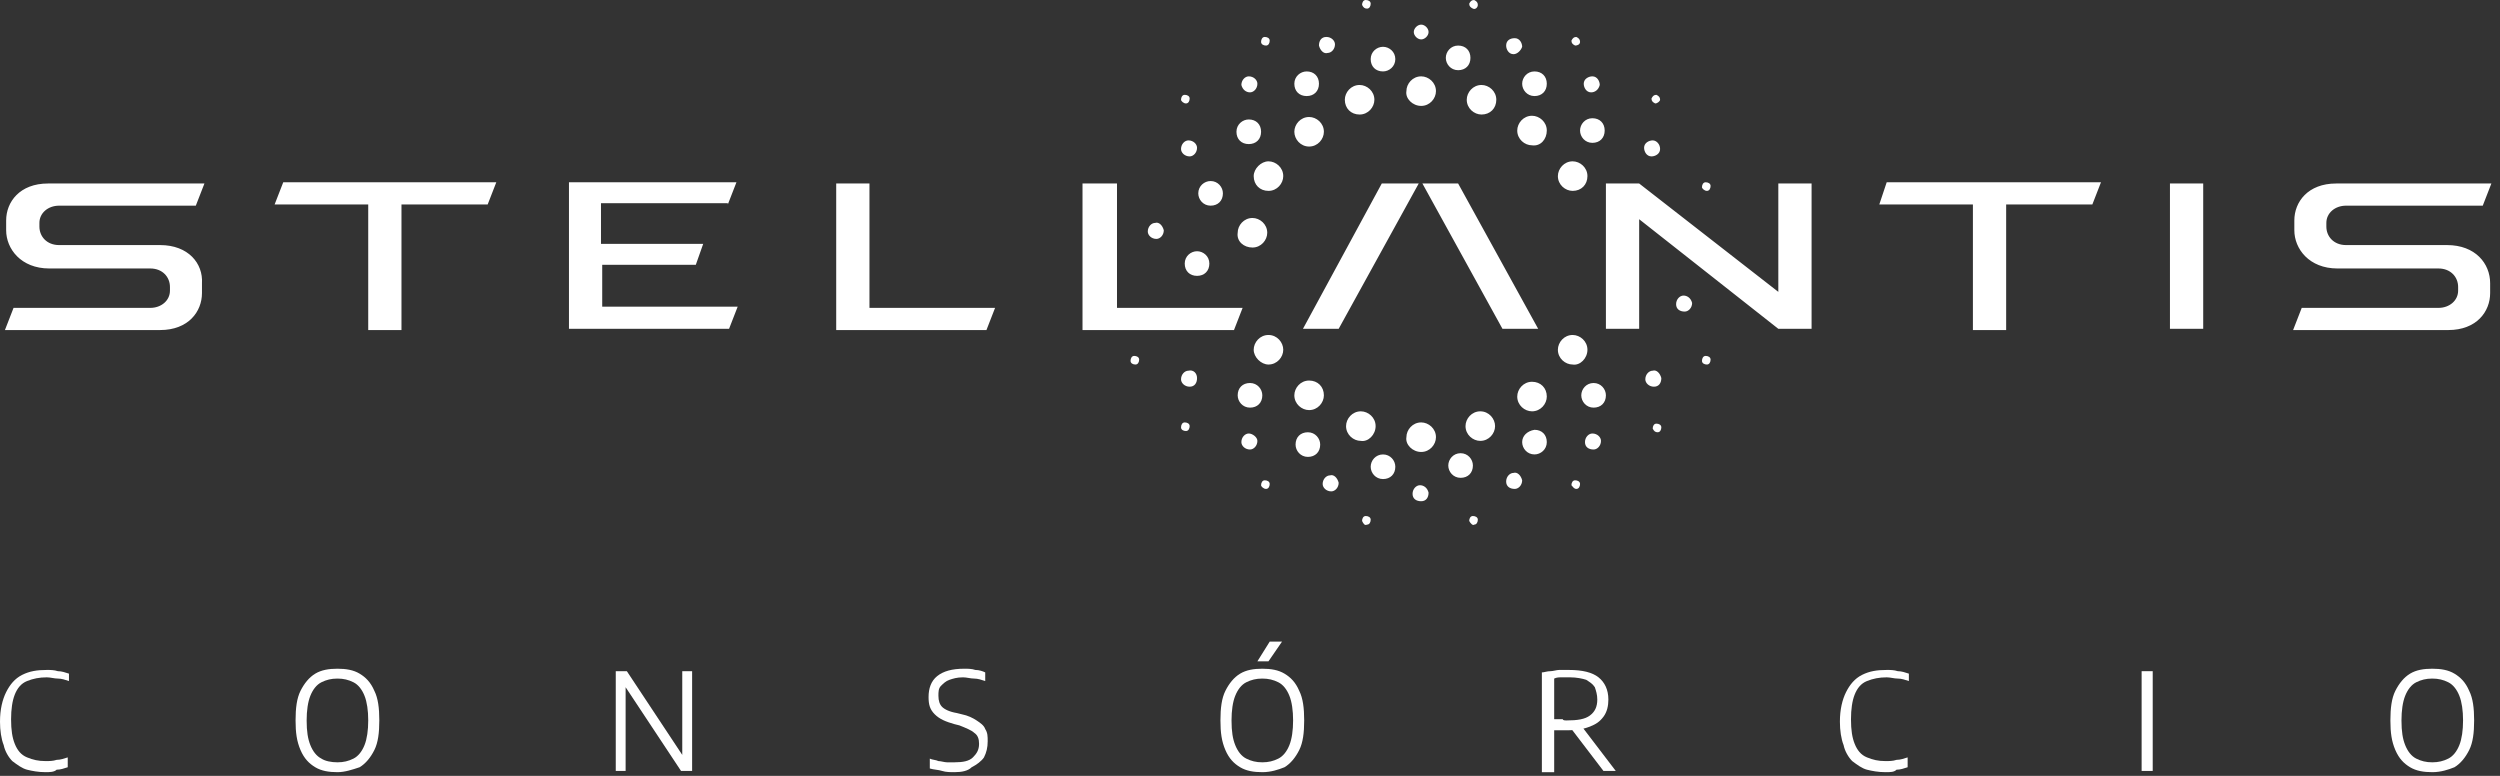 <svg width="203" height="63" viewBox="0 0 203 63" fill="none" xmlns="http://www.w3.org/2000/svg">
<rect x="0" y="0" width="203" height="63" fill="#333333" stroke="none"/>
<path d="M70.6 25H80.8L80.1 26.8H67.9V14.9H70.6V25ZM59.1 16.6L59.8 14.8H46.2V26.7H59.2L59.9 24.9H48.9V21.5H56.5L57.1 19.8H48.8V16.5H59.1V16.6ZM22.3 16.6H29.9V26.8H32.6V16.6H39.6L40.3 14.8H23L22.3 16.6ZM176.2 26.7H178.9V14.9H176.2V26.7ZM13 19.9H4.8C3.8 19.9 3.2 19.2 3.2 18.4V18.1C3.2 17.3 3.9 16.7 4.8 16.7H15.9L16.6 14.9H3.9C1.6 14.9 0.5 16.4 0.5 17.9V18.7C0.5 20.2 1.7 21.8 4 21.8H12.2C13.2 21.8 13.8 22.5 13.8 23.3V23.6C13.8 24.4 13.1 25 12.2 25H1.1L0.4 26.8H13C15.3 26.8 16.4 25.3 16.4 23.8V23C16.5 21.4 15.3 19.9 13 19.9ZM198.7 19.9H190.5C189.5 19.9 188.9 19.2 188.9 18.4V18.1C188.9 17.3 189.6 16.7 190.5 16.7H201.6L202.3 14.9H189.7C187.4 14.9 186.3 16.4 186.3 17.9V18.7C186.3 20.2 187.5 21.8 189.8 21.8H198C199 21.8 199.6 22.5 199.6 23.3V23.6C199.6 24.4 198.9 25 198 25H186.9L186.2 26.8H198.8C201.1 26.8 202.2 25.3 202.2 23.8V23C202.2 21.4 201 19.9 198.7 19.9ZM144.4 23.7L133.1 14.9H130.4V26.7H133.1V17.8L144.4 26.7H147.1V14.9H144.4V23.7ZM105.8 26.7H108.7L115.2 14.9H112.2L105.8 26.7ZM115.5 14.9L122 26.7H124.9L118.4 14.9H115.5ZM90.6 14.9H87.9V26.8H100.2L100.9 25H90.7V14.9H90.6ZM152.6 16.6H160.2V26.8H162.9V16.6H169.9L170.6 14.8H153.2L152.6 16.6ZM103 27.2C102.3 27.2 101.8 27.8 101.8 28.4C101.8 29 102.4 29.6 103 29.6C103.7 29.6 104.2 29 104.2 28.4C104.2 27.8 103.7 27.2 103 27.2ZM106.3 30.9C105.6 30.9 105.1 31.5 105.1 32.1C105.1 32.8 105.7 33.3 106.3 33.3C107 33.3 107.5 32.7 107.5 32.1C107.5 31.4 107 30.9 106.3 30.9ZM128.9 28.4C128.9 27.7 128.3 27.2 127.7 27.2C127 27.2 126.5 27.8 126.5 28.4C126.5 29.1 127.1 29.6 127.7 29.6C128.3 29.7 128.9 29.1 128.9 28.4ZM124.4 31C123.7 31 123.2 31.6 123.2 32.2C123.2 32.9 123.8 33.4 124.4 33.4C125.1 33.4 125.6 32.8 125.6 32.2C125.6 31.5 125.1 31 124.4 31ZM120.2 33.4C119.5 33.4 119 34 119 34.6C119 35.3 119.6 35.8 120.2 35.8C120.9 35.8 121.4 35.2 121.4 34.6C121.4 34 120.9 33.4 120.2 33.4ZM111.7 34.6C111.7 33.9 111.1 33.4 110.5 33.4C109.8 33.4 109.3 34 109.3 34.6C109.3 35.3 109.9 35.8 110.5 35.8C111.1 35.9 111.7 35.3 111.7 34.6ZM93.8 18.1C93.5 18.1 93.2 18.4 93.2 18.8C93.2 19.1 93.5 19.4 93.9 19.4C94.2 19.4 94.5 19.1 94.5 18.7C94.4 18.3 94.1 18 93.8 18.1ZM96.5 30.1C96.2 30.1 95.9 30.4 95.9 30.8C95.9 31.1 96.2 31.4 96.6 31.4C97 31.4 97.2 31.1 97.2 30.7C97.2 30.3 96.9 30 96.5 30.1ZM101.4 35.2C101.1 35.2 100.8 35.5 100.8 35.9C100.8 36.2 101.1 36.5 101.5 36.5C101.8 36.5 102.1 36.2 102.1 35.8C102.1 35.5 101.7 35.2 101.4 35.2ZM108 38.6C107.7 38.6 107.4 38.9 107.4 39.3C107.4 39.6 107.7 39.9 108.1 39.9C108.4 39.9 108.7 39.6 108.7 39.2C108.6 38.8 108.3 38.5 108 38.6ZM115.3 39.4C115 39.4 114.7 39.7 114.7 40.1C114.7 40.5 115 40.7 115.4 40.7C115.8 40.7 116 40.4 116 40C115.9 39.6 115.6 39.4 115.3 39.4ZM122.9 38.4C122.6 38.4 122.3 38.7 122.3 39.1C122.3 39.5 122.6 39.7 123 39.7C123.3 39.7 123.6 39.4 123.6 39C123.5 38.6 123.2 38.3 122.9 38.4ZM129.3 35.2C129 35.2 128.7 35.5 128.7 35.9C128.7 36.3 129 36.5 129.4 36.5C129.7 36.5 130 36.2 130 35.8C130 35.5 129.7 35.2 129.3 35.2ZM134.2 30.1C133.9 30.1 133.6 30.4 133.6 30.8C133.6 31.1 133.9 31.4 134.3 31.4C134.7 31.4 134.9 31.1 134.9 30.7C134.8 30.3 134.5 30 134.2 30.1ZM136.7 24C136.4 24 136.1 24.3 136.1 24.7C136.1 25.1 136.4 25.3 136.8 25.3C137.1 25.3 137.4 25 137.4 24.6C137.3 24.2 137 24 136.7 24ZM95.9 12.1C95.9 12.4 96.2 12.7 96.6 12.7C96.9 12.7 97.2 12.4 97.2 12C97.2 11.7 96.9 11.4 96.5 11.4C96.2 11.4 95.9 11.7 95.9 12.1ZM101.5 7.5C101.8 7.5 102.1 7.2 102.1 6.8C102.1 6.5 101.8 6.2 101.4 6.2C101.1 6.2 100.8 6.5 100.8 6.9C100.9 7.3 101.2 7.5 101.5 7.5ZM107.8 4.3C108.1 4.3 108.4 4 108.4 3.6C108.4 3.3 108.1 3 107.7 3C107.3 3 107.1 3.3 107.1 3.7C107.2 4.1 107.5 4.4 107.8 4.3ZM96.3 8.4C96.5 8.4 96.6 8.2 96.6 8C96.6 7.8 96.4 7.7 96.2 7.7C96 7.7 95.9 7.9 95.9 8.1C95.9 8.2 96.1 8.4 96.3 8.4ZM92.2 29.6C92.4 29.6 92.5 29.4 92.5 29.2C92.5 29 92.3 28.9 92.1 28.9C91.9 28.9 91.8 29.1 91.8 29.3C91.8 29.5 92 29.6 92.2 29.6ZM96.3 35C96.5 35 96.6 34.8 96.6 34.6C96.6 34.4 96.4 34.3 96.2 34.3C96 34.3 95.9 34.5 95.9 34.7C95.9 34.9 96.1 35 96.3 35ZM102.8 39.7C103 39.7 103.1 39.5 103.1 39.3C103.1 39.1 102.9 39 102.7 39C102.5 39 102.4 39.2 102.4 39.4C102.4 39.5 102.6 39.7 102.8 39.7ZM111 42.6C111.2 42.6 111.3 42.4 111.3 42.2C111.3 42 111.1 41.9 110.9 41.9C110.7 41.9 110.6 42.1 110.6 42.3C110.7 42.5 110.8 42.7 111 42.6ZM119.7 42.6C119.9 42.6 120 42.4 120 42.2C120 42 119.8 41.9 119.6 41.9C119.4 41.9 119.3 42.1 119.3 42.3C119.4 42.5 119.6 42.7 119.7 42.6ZM128 39.7C128.2 39.7 128.3 39.5 128.3 39.3C128.3 39.1 128.1 39 127.9 39C127.7 39 127.6 39.2 127.6 39.4C127.7 39.5 127.8 39.7 128 39.7ZM134.6 35.1C134.8 35.1 134.9 34.9 134.9 34.7C134.9 34.5 134.7 34.4 134.5 34.4C134.3 34.4 134.2 34.6 134.2 34.8C134.3 35 134.4 35.1 134.6 35.1ZM138.6 29.6C138.8 29.6 138.9 29.4 138.9 29.2C138.9 29 138.7 28.9 138.5 28.9C138.3 28.9 138.2 29.1 138.2 29.3C138.2 29.5 138.4 29.6 138.6 29.6ZM102.8 3.7C103 3.7 103.1 3.5 103.1 3.3C103.1 3.1 102.9 3 102.7 3C102.5 3 102.4 3.2 102.4 3.4C102.4 3.6 102.6 3.7 102.8 3.7ZM111 0.7C111.2 0.7 111.3 0.5 111.3 0.3C111.3 0.1 111.1 0 110.9 0C110.7 0 110.6 0.2 110.6 0.4C110.7 0.6 110.8 0.7 111 0.7ZM101.7 20.1C102.4 20.1 102.9 19.5 102.9 18.9C102.9 18.2 102.3 17.7 101.7 17.7C101 17.7 100.5 18.3 100.5 18.9C100.4 19.6 101 20.1 101.7 20.1ZM103 15.5C103.7 15.5 104.2 14.9 104.2 14.3C104.2 13.6 103.6 13.1 103 13.1C102.4 13.1 101.8 13.7 101.8 14.3C101.8 15 102.3 15.5 103 15.5ZM106.3 11.9C107 11.9 107.5 11.3 107.5 10.7C107.5 10 106.9 9.5 106.3 9.5C105.6 9.5 105.1 10.1 105.1 10.7C105.1 11.3 105.6 11.9 106.3 11.9ZM110.4 9.3C111.1 9.3 111.6 8.7 111.6 8.1C111.6 7.4 111 6.9 110.4 6.9C109.7 6.9 109.2 7.5 109.2 8.1C109.2 8.8 109.7 9.3 110.4 9.3ZM115.4 8.6C116.1 8.6 116.6 8 116.6 7.4C116.6 6.7 116 6.2 115.4 6.2C114.7 6.2 114.2 6.8 114.2 7.4C114.1 8 114.7 8.6 115.4 8.6ZM115.4 36.7C116.1 36.7 116.6 36.1 116.6 35.5C116.6 34.8 116 34.3 115.4 34.3C114.7 34.3 114.2 34.9 114.2 35.5C114.1 36.1 114.7 36.7 115.4 36.7ZM101.4 9.7C100.9 9.7 100.4 10.1 100.4 10.7C100.4 11.3 100.8 11.7 101.4 11.7C102 11.7 102.4 11.3 102.4 10.7C102.4 10.1 102 9.7 101.4 9.7ZM98.3 14.7C97.8 14.7 97.3 15.1 97.3 15.7C97.3 16.2 97.7 16.7 98.3 16.7C98.9 16.7 99.3 16.3 99.3 15.7C99.3 15.2 98.9 14.7 98.3 14.7ZM97.2 20.4C96.7 20.4 96.2 20.8 96.2 21.4C96.2 22 96.6 22.4 97.2 22.4C97.8 22.4 98.2 22 98.2 21.4C98.2 20.8 97.7 20.4 97.2 20.4ZM106.1 5.8C105.6 5.8 105.1 6.2 105.1 6.8C105.1 7.4 105.5 7.8 106.1 7.8C106.7 7.8 107.1 7.4 107.1 6.8C107.1 6.2 106.7 5.8 106.1 5.8ZM112.3 3.8C111.8 3.8 111.3 4.2 111.3 4.8C111.3 5.4 111.7 5.8 112.3 5.8C112.8 5.8 113.3 5.4 113.3 4.8C113.3 4.2 112.8 3.8 112.3 3.8ZM115.4 2C115.1 2 114.8 2.3 114.8 2.6C114.8 2.9 115.1 3.2 115.4 3.2C115.7 3.2 116 2.9 116 2.6C116 2.3 115.7 2 115.4 2ZM134.2 11.4C133.9 11.4 133.5 11.6 133.5 12C133.5 12.3 133.7 12.7 134.1 12.7C134.4 12.7 134.8 12.5 134.8 12.1C134.8 11.7 134.5 11.4 134.2 11.4ZM129.9 6.9C129.9 6.6 129.7 6.2 129.3 6.2C129 6.2 128.6 6.4 128.6 6.8C128.6 7.1 128.8 7.5 129.2 7.5C129.5 7.5 129.8 7.3 129.9 6.9ZM123.6 3.8C123.6 3.5 123.4 3.1 123 3.1C122.6 3.1 122.3 3.3 122.3 3.7C122.3 4 122.5 4.4 122.9 4.4C123.2 4.4 123.5 4.1 123.6 3.8ZM134.8 8.1C134.8 7.9 134.7 7.8 134.5 7.7C134.3 7.7 134.2 7.8 134.1 8C134.1 8.2 134.2 8.3 134.4 8.4C134.6 8.4 134.8 8.2 134.8 8.1ZM128.3 3.4C128.3 3.2 128.2 3.1 128 3C127.8 3 127.7 3.1 127.6 3.3C127.6 3.5 127.7 3.6 127.9 3.7C128.1 3.7 128.3 3.6 128.3 3.4ZM120 0.4C120 0.2 119.9 0.1 119.7 0C119.5 0 119.4 0.1 119.3 0.3C119.3 0.5 119.4 0.6 119.6 0.7C119.8 0.8 120 0.6 120 0.4ZM128.9 14.3C128.9 13.6 128.3 13.1 127.7 13.1C127 13.1 126.5 13.7 126.5 14.3C126.5 15 127.1 15.5 127.7 15.5C128.4 15.5 128.9 15 128.9 14.3ZM125.6 10.6C125.6 9.9 125 9.4 124.4 9.4C123.7 9.4 123.2 10 123.2 10.6C123.2 11.3 123.8 11.8 124.4 11.8C125.1 11.9 125.6 11.3 125.6 10.6ZM121.5 8.1C121.5 7.4 120.9 6.9 120.3 6.9C119.6 6.9 119.1 7.5 119.1 8.1C119.1 8.8 119.7 9.3 120.3 9.3C121 9.3 121.5 8.8 121.5 8.1ZM128.3 10.6C128.3 11.1 128.7 11.6 129.3 11.6C129.9 11.6 130.3 11.2 130.3 10.6C130.3 10 129.9 9.6 129.3 9.6C128.7 9.6 128.3 10.1 128.3 10.6ZM128.4 32.1C128.4 32.6 128.8 33.1 129.4 33.1C130 33.1 130.4 32.7 130.4 32.1C130.4 31.6 130 31.1 129.4 31.1C128.8 31.1 128.4 31.6 128.4 32.1ZM123.6 35.9C123.6 36.4 124 36.9 124.6 36.9C125.1 36.9 125.6 36.5 125.6 35.9C125.6 35.3 125.2 34.9 124.6 34.9C124 35 123.6 35.4 123.6 35.9ZM117.6 37.8C117.6 38.3 118 38.8 118.6 38.8C119.2 38.8 119.6 38.4 119.6 37.8C119.6 37.3 119.2 36.8 118.6 36.8C118 36.8 117.6 37.3 117.6 37.8ZM111.3 37.9C111.3 38.4 111.7 38.9 112.3 38.9C112.9 38.9 113.3 38.5 113.3 37.9C113.3 37.4 112.9 36.9 112.3 36.9C111.7 36.9 111.3 37.4 111.3 37.9ZM105.2 36.1C105.2 36.6 105.6 37.1 106.2 37.1C106.8 37.1 107.2 36.7 107.2 36.1C107.2 35.6 106.8 35.1 106.2 35.1C105.6 35.1 105.2 35.5 105.2 36.1ZM100.5 32.1C100.5 32.6 100.9 33.1 101.5 33.1C102.1 33.1 102.5 32.7 102.5 32.1C102.5 31.6 102.1 31.1 101.5 31.1C100.9 31.1 100.5 31.5 100.5 32.1ZM123.6 6.8C123.6 7.3 124 7.8 124.6 7.8C125.2 7.8 125.6 7.4 125.6 6.8C125.6 6.2 125.2 5.8 124.6 5.8C124 5.8 123.6 6.3 123.6 6.8ZM117.4 4.7C117.4 5.2 117.8 5.7 118.4 5.7C119 5.7 119.4 5.3 119.4 4.7C119.4 4.1 119 3.7 118.4 3.7C117.8 3.7 117.4 4.2 117.4 4.7ZM138.6 15.5C138.8 15.5 138.9 15.3 138.9 15.1C138.9 14.9 138.7 14.8 138.5 14.8C138.3 14.8 138.2 15 138.2 15.2C138.2 15.3 138.4 15.5 138.6 15.5Z" fill="white"/>
<path d="M3.7 62.7C3.1 62.7 2.6 62.6 2.2 62.5C1.8 62.4 1.4 62.1 1 61.8C0.7 61.5 0.4 61 0.3 60.5C0.1 60 0 59.3 0 58.6C0 57.6 0.2 56.8 0.5 56.2C0.8 55.6 1.2 55.1 1.8 54.8C2.4 54.5 3 54.4 3.8 54.4C4.1 54.4 4.4 54.4 4.7 54.5C5 54.5 5.3 54.6 5.6 54.7V55.3C5.3 55.2 5 55.1 4.7 55.1C4.4 55.1 4.1 55 3.8 55C3.2 55 2.7 55.1 2.2 55.3C1.7 55.5 1.4 55.9 1.2 56.4C1 56.9 0.9 57.6 0.9 58.4C0.9 59.3 1 59.9 1.2 60.4C1.4 60.9 1.7 61.3 2.2 61.5C2.7 61.7 3.1 61.8 3.7 61.8C4 61.8 4.3 61.8 4.6 61.7C4.9 61.7 5.2 61.6 5.5 61.5V62.3C5.2 62.4 4.9 62.5 4.6 62.5C4.4 62.7 4 62.7 3.7 62.7Z" fill="white"/>
<path d="M27.4 62.7C26.7 62.7 26.1 62.6 25.6 62.3C25.1 62 24.7 61.6 24.4 60.9C24.1 60.2 24 59.5 24 58.5C24 57.5 24.1 56.7 24.4 56.1C24.7 55.5 25.1 55 25.6 54.7C26.1 54.4 26.7 54.3 27.4 54.3C28.1 54.3 28.7 54.4 29.2 54.7C29.7 55 30.1 55.4 30.4 56.1C30.7 56.7 30.8 57.5 30.8 58.5C30.8 59.5 30.7 60.3 30.4 60.9C30.1 61.5 29.7 62 29.2 62.3C28.6 62.5 28 62.7 27.4 62.7ZM27.4 61.9C27.9 61.9 28.3 61.8 28.7 61.6C29.1 61.4 29.4 61 29.6 60.5C29.8 60 29.9 59.3 29.9 58.5C29.9 57.7 29.8 57 29.6 56.5C29.4 56 29.1 55.6 28.7 55.4C28.3 55.2 27.9 55.1 27.4 55.1C26.9 55.1 26.5 55.2 26.1 55.4C25.7 55.6 25.4 56 25.2 56.5C25 57 24.9 57.7 24.9 58.5C24.9 59.4 25 60 25.2 60.5C25.4 61 25.7 61.4 26.1 61.6C26.4 61.8 26.9 61.9 27.4 61.9Z" fill="white"/>
<path d="M50 62.6V54.5H50.9L55.6 61.6H55.4V54.5H56.2V62.6H55.3L50.6 55.5H50.8V62.6H50Z" fill="white"/>
<path d="M77.5 62.7C77.2 62.7 76.8 62.7 76.5 62.6C76.2 62.5 75.8 62.5 75.5 62.4V61.6C75.7 61.7 76 61.7 76.2 61.8C76.4 61.8 76.7 61.9 76.9 61.9C77.1 61.9 77.3 61.9 77.5 61.9C78.2 61.9 78.7 61.8 79 61.5C79.3 61.2 79.5 60.9 79.5 60.4C79.5 60 79.4 59.7 79.1 59.5C78.9 59.3 78.4 59.1 77.9 58.9L77.5 58.8C76.8 58.6 76.3 58.4 75.9 58C75.5 57.6 75.4 57.2 75.4 56.6C75.4 55.9 75.6 55.3 76.1 54.9C76.6 54.5 77.3 54.3 78.3 54.3C78.6 54.3 78.9 54.3 79.2 54.4C79.5 54.4 79.8 54.5 80 54.6V55.3C79.7 55.2 79.4 55.1 79.1 55.1C78.8 55.1 78.5 55 78.2 55C77.7 55 77.4 55.1 77.1 55.2C76.8 55.3 76.6 55.5 76.4 55.7C76.2 55.9 76.2 56.2 76.2 56.5C76.2 56.9 76.3 57.2 76.5 57.4C76.7 57.6 77.1 57.8 77.7 57.9L78.1 58C78.6 58.1 79 58.3 79.3 58.5C79.6 58.7 79.9 58.9 80 59.2C80.2 59.5 80.2 59.8 80.2 60.2C80.2 60.7 80.1 61.1 79.9 61.5C79.7 61.8 79.3 62.1 78.9 62.3C78.6 62.6 78.1 62.7 77.5 62.7Z" fill="white"/>
<path d="M102.5 62.7C101.8 62.7 101.2 62.6 100.7 62.3C100.2 62 99.8 61.6 99.5 60.9C99.2 60.2 99.1 59.5 99.1 58.5C99.1 57.5 99.2 56.7 99.5 56.1C99.8 55.5 100.2 55 100.7 54.7C101.2 54.4 101.8 54.3 102.5 54.3C103.2 54.3 103.8 54.4 104.3 54.7C104.8 55 105.2 55.4 105.5 56.1C105.8 56.7 105.9 57.5 105.9 58.5C105.9 59.5 105.8 60.3 105.5 60.9C105.2 61.5 104.8 62 104.3 62.3C103.8 62.5 103.2 62.7 102.5 62.7ZM102.5 61.9C103 61.9 103.4 61.8 103.8 61.6C104.2 61.4 104.5 61 104.7 60.5C104.9 60 105 59.3 105 58.5C105 57.7 104.9 57 104.7 56.5C104.5 56 104.2 55.6 103.8 55.4C103.4 55.2 103 55.1 102.5 55.1C102 55.1 101.6 55.2 101.2 55.4C100.8 55.6 100.5 56 100.3 56.5C100.1 57 100 57.7 100 58.5C100 59.4 100.1 60 100.3 60.5C100.5 61 100.8 61.4 101.2 61.6C101.6 61.8 102 61.9 102.5 61.9ZM102.1 53.7L103.1 52.1H104.1L103 53.7H102.1Z" fill="white"/>
<path d="M125.2 62.6V54.6C125.4 54.6 125.6 54.5 125.9 54.5C126.1 54.5 126.4 54.4 126.6 54.4C126.8 54.4 127.1 54.4 127.4 54.4C128.5 54.4 129.3 54.6 129.8 55C130.3 55.4 130.6 56 130.6 56.8C130.6 57.3 130.5 57.8 130.2 58.2C129.9 58.6 129.6 58.8 129.1 59C128.6 59.2 128 59.3 127.3 59.3C127.1 59.3 126.9 59.3 126.7 59.3C126.5 59.3 126.3 59.3 126.2 59.3V62.7H125.2V62.6ZM127.2 58.5C128.1 58.5 128.7 58.4 129.1 58.1C129.5 57.8 129.7 57.4 129.7 56.8C129.7 56.4 129.6 56.1 129.5 55.8C129.3 55.5 129.1 55.4 128.8 55.2C128.5 55.1 128 55 127.5 55C127.2 55 127 55 126.8 55C126.6 55 126.4 55 126.2 55.1V58.4C126.3 58.4 126.5 58.4 126.6 58.4C126.7 58.4 126.8 58.4 126.9 58.4C126.9 58.5 127.1 58.5 127.2 58.5ZM130.2 62.6L127.3 58.8H128.3L131.2 62.6H130.2Z" fill="white"/>
<path d="M153.1 62.7C152.5 62.7 152 62.6 151.6 62.5C151.2 62.4 150.8 62.1 150.4 61.8C150.1 61.5 149.8 61 149.7 60.5C149.5 60 149.4 59.3 149.4 58.6C149.4 57.6 149.6 56.8 149.9 56.2C150.2 55.6 150.6 55.1 151.2 54.8C151.8 54.5 152.4 54.4 153.2 54.4C153.5 54.4 153.8 54.4 154.1 54.5C154.4 54.5 154.7 54.6 155 54.7V55.3C154.7 55.2 154.4 55.1 154.1 55.1C153.8 55.1 153.5 55 153.2 55C152.6 55 152.1 55.1 151.6 55.3C151.1 55.5 150.8 55.9 150.6 56.4C150.4 56.9 150.3 57.6 150.3 58.4C150.3 59.3 150.4 59.9 150.6 60.4C150.8 60.9 151.1 61.3 151.6 61.5C152.1 61.7 152.5 61.8 153.1 61.8C153.4 61.8 153.7 61.8 154 61.7C154.3 61.7 154.6 61.6 154.9 61.5V62.3C154.6 62.4 154.3 62.5 154 62.5C153.8 62.7 153.5 62.7 153.1 62.7Z" fill="white"/>
<path d="M173.9 62.6V54.5H174.8V62.6H173.9Z" fill="white"/>
<path d="M197.5 62.7C196.8 62.7 196.2 62.6 195.7 62.3C195.2 62 194.8 61.6 194.5 60.9C194.2 60.2 194.1 59.5 194.1 58.5C194.1 57.5 194.2 56.7 194.5 56.1C194.8 55.5 195.2 55 195.7 54.7C196.2 54.4 196.8 54.3 197.5 54.3C198.2 54.3 198.8 54.4 199.3 54.7C199.8 55 200.2 55.4 200.5 56.1C200.8 56.7 200.9 57.5 200.9 58.5C200.9 59.5 200.8 60.3 200.5 60.9C200.2 61.5 199.8 62 199.3 62.3C198.8 62.5 198.2 62.7 197.5 62.7ZM197.5 61.9C198 61.9 198.4 61.8 198.8 61.6C199.2 61.4 199.5 61 199.7 60.5C199.9 60 200 59.3 200 58.5C200 57.7 199.9 57 199.7 56.5C199.5 56 199.2 55.6 198.8 55.4C198.4 55.2 198 55.1 197.5 55.1C197 55.1 196.6 55.2 196.2 55.4C195.8 55.6 195.5 56 195.3 56.5C195.1 57 195 57.7 195 58.5C195 59.4 195.1 60 195.3 60.5C195.5 61 195.8 61.4 196.2 61.6C196.6 61.8 197 61.9 197.5 61.9Z" fill="white"/>
</svg>
